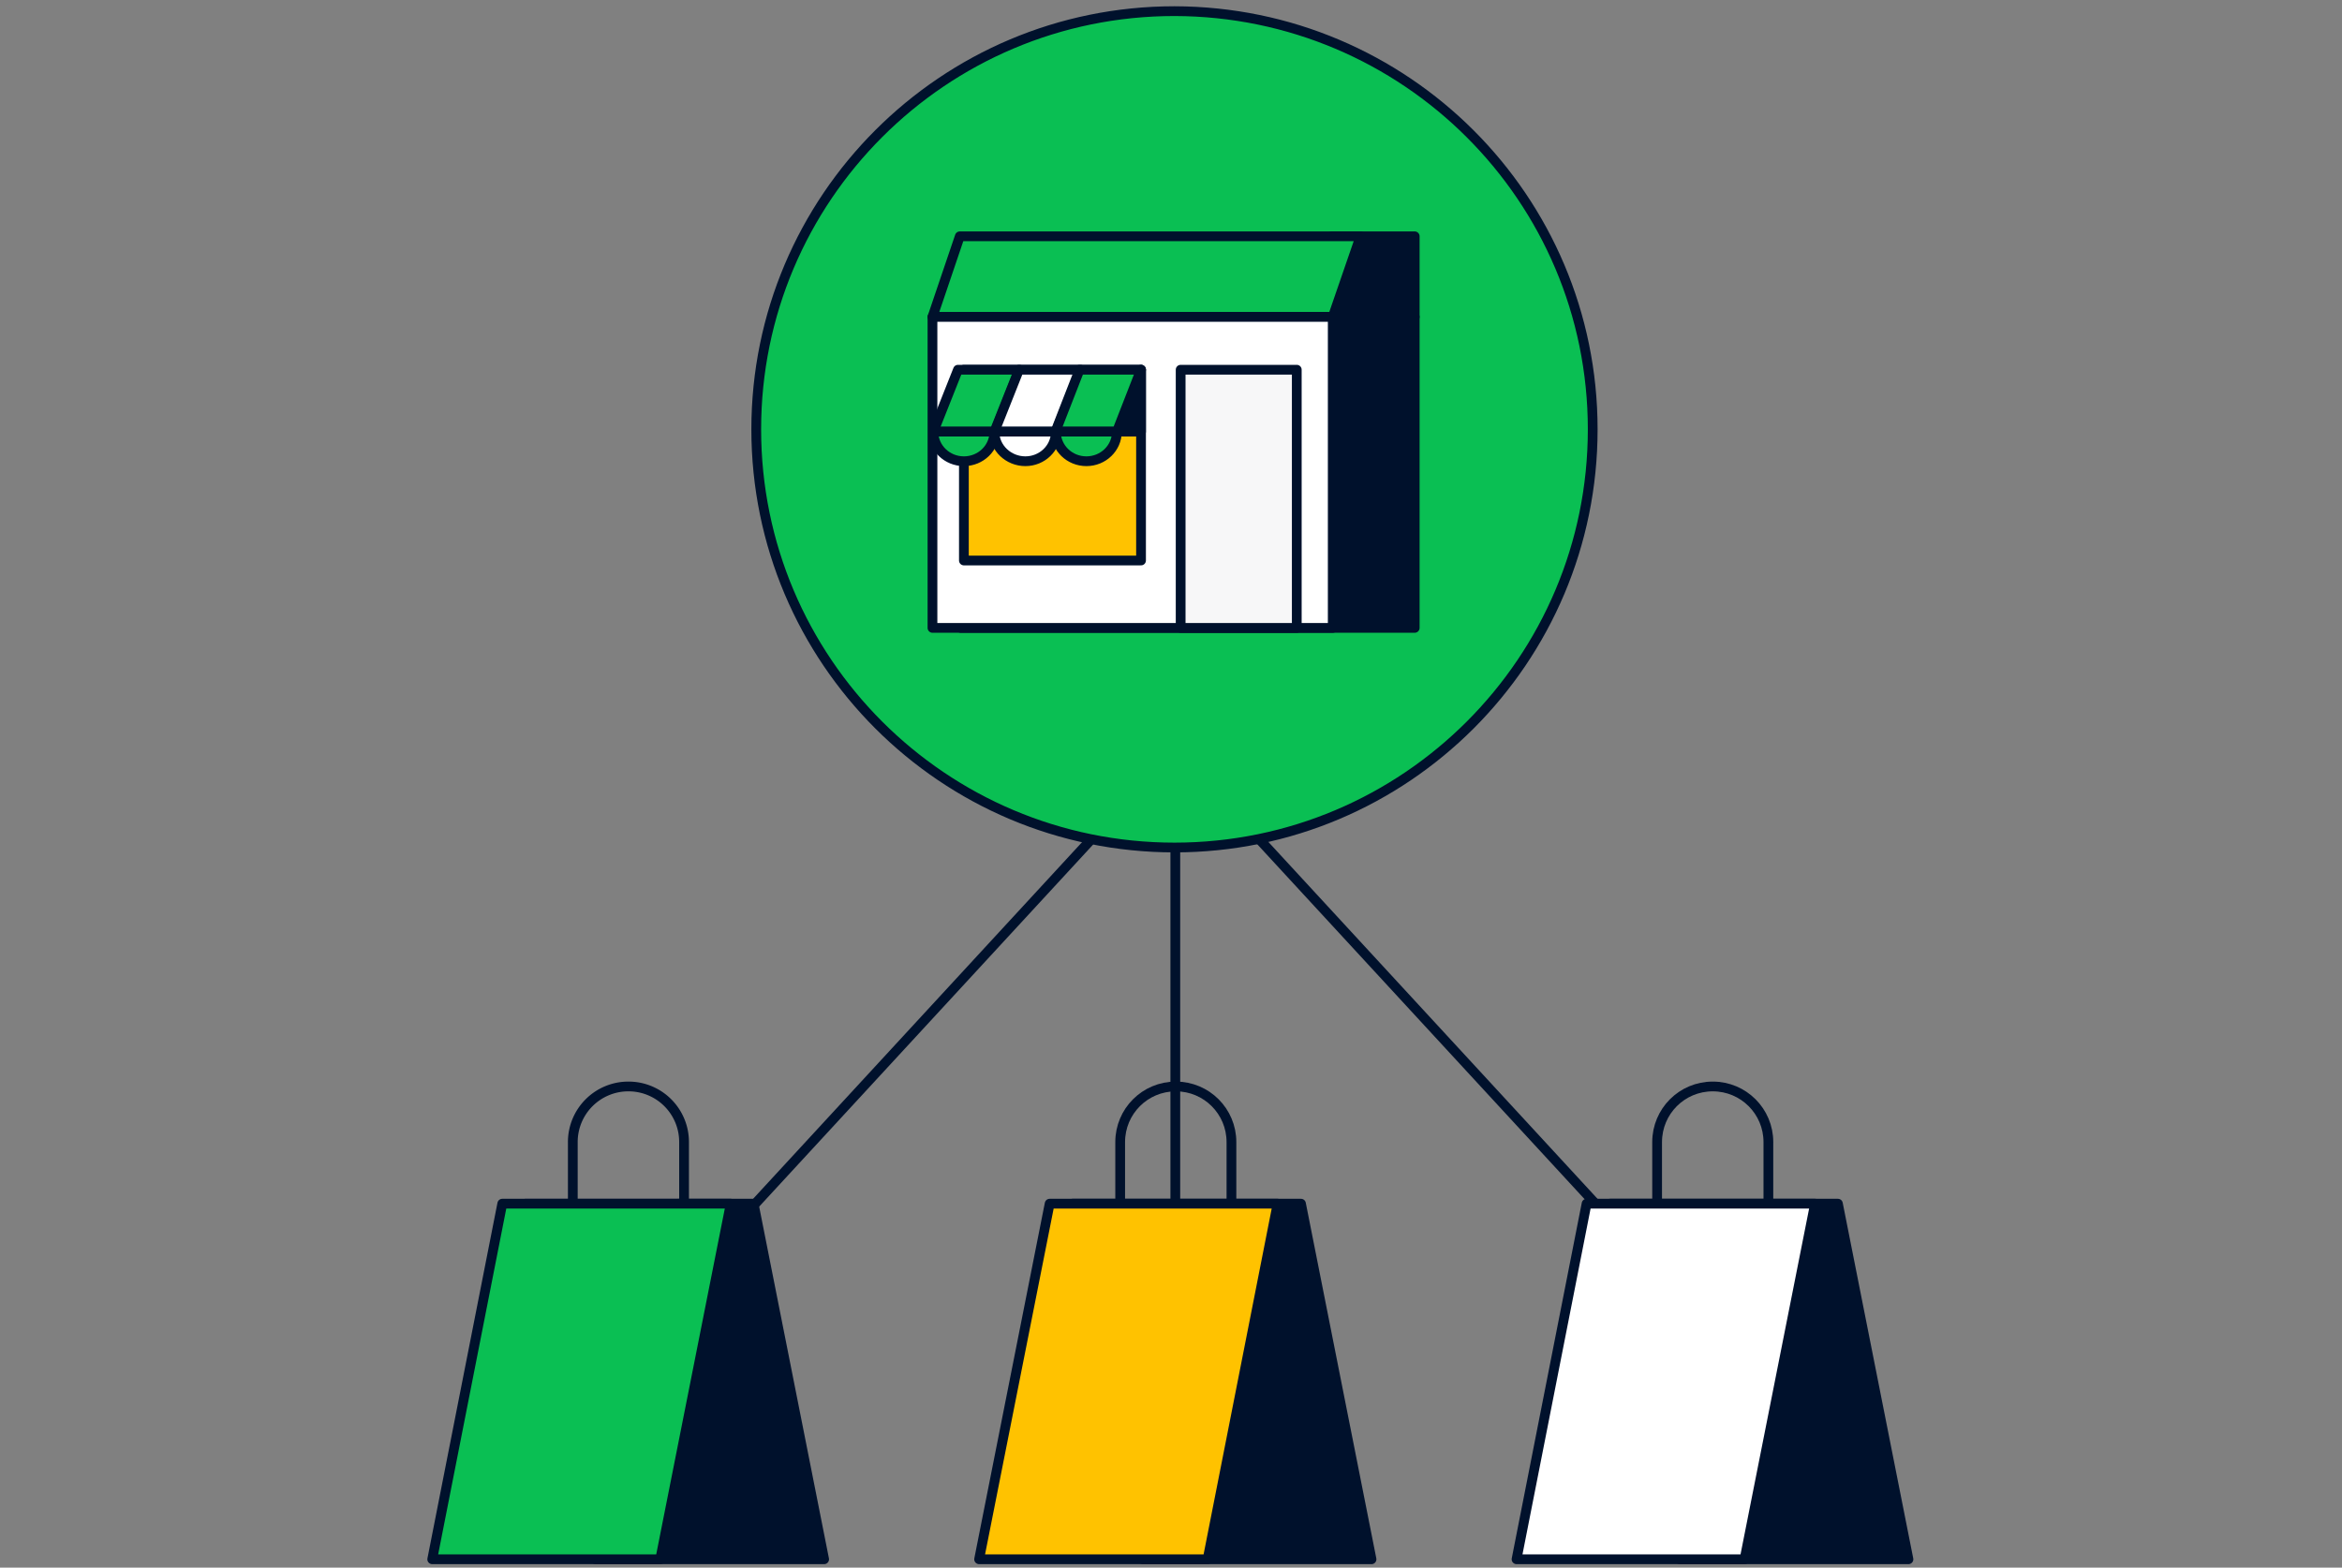 <svg xmlns="http://www.w3.org/2000/svg" fill="none" viewBox="0 0 360 241"><rect x="0" y="0" width="360" height="241" fill="#808080" stroke="none"/><g stroke="#00112c" stroke-linecap="round" stroke-linejoin="round" stroke-miterlimit="10" stroke-width="1.5"><path d="M180.663 194.591v-79.559l-73.374 79.559M254.038 194.591l-73.374-79.559"/><path fill="#0abf53" d="M244.823 66.003c0 35.503-28.784 64.288-64.288 64.288s-64.289-28.785-64.289-64.288 28.785-64.289 64.289-64.289c35.504.077 64.288 28.785 64.288 64.289"/><path d="M105.151 187.566H88.049v-11.987a8.54 8.54 0 0 1 8.55-8.552 8.537 8.537 0 0 1 8.552 8.552z"/><path fill="#00112c" d="M91.56 239.714h35.122l-10.842-54.668H80.795z"/><path fill="#0abf53" d="M101.486 239.714H66.441l10.765-54.668h35.122z"/><path d="M189.29 187.566h-17.102v-11.987c0-4.734 3.817-8.552 8.551-8.552s8.551 3.818 8.551 8.552z"/><path fill="#00112c" d="M175.7 239.714h35.122l-10.842-54.668h-35.122z"/><path fill="#ffc200" d="M185.626 239.714h-35.122l10.842-54.668h35.045z"/><path d="M271.826 187.566h-17.103v-11.987c0-4.734 3.817-8.552 8.551-8.552s8.552 3.818 8.552 8.552z"/><path fill="#00112c" d="M258.234 239.714h35.122l-10.842-54.668h-35.045z"/><path fill="#fff" d="M268.16 239.714h-35.045l10.765-54.668h35.122z"/><path fill="#00112c" d="m200.454 48.718 4.27-12.39h12.739v12.39z"/><path fill="#0abf53" d="M143.335 48.718h61.528l4.27-12.39h-61.598z"/><path fill="#00112c" d="M147.675 48.718v46.758-6.51 7.56h69.788V48.718z"/><path fill="#fff" d="M143.335 48.718v47.809h61.528v-47.81z"/><path fill="#ffc200" d="M175.394 56.838h-27.229v29.329h27.229z"/><path fill="#f7f7f8" d="M199.333 56.838h-17.849v39.689h17.849z"/><path fill="#0abf53" d="m147.256 56.838-3.78 9.52h9.45l3.779-9.52z"/><path fill="#00112c" d="M170.494 66.358h4.9v-9.52z"/><path fill="#fff" d="m156.635 56.838-3.78 9.52h9.45l3.78-9.52z"/><path fill="#0abf53" d="m165.945 56.838-3.71 9.52h9.449l3.71-9.52zM148.166 70.907c2.59 0 4.69-2.03 4.69-4.55h-9.38c0 2.52 2.1 4.55 4.69 4.55"/><path fill="#fff" d="M157.615 70.907c2.59 0 4.69-2.03 4.69-4.55h-9.45c0 2.52 2.17 4.55 4.76 4.55"/><path fill="#0abf53" d="M166.994 70.907c2.59 0 4.69-2.03 4.69-4.55h-9.38c0 2.52 2.1 4.55 4.69 4.55"/></g></svg>